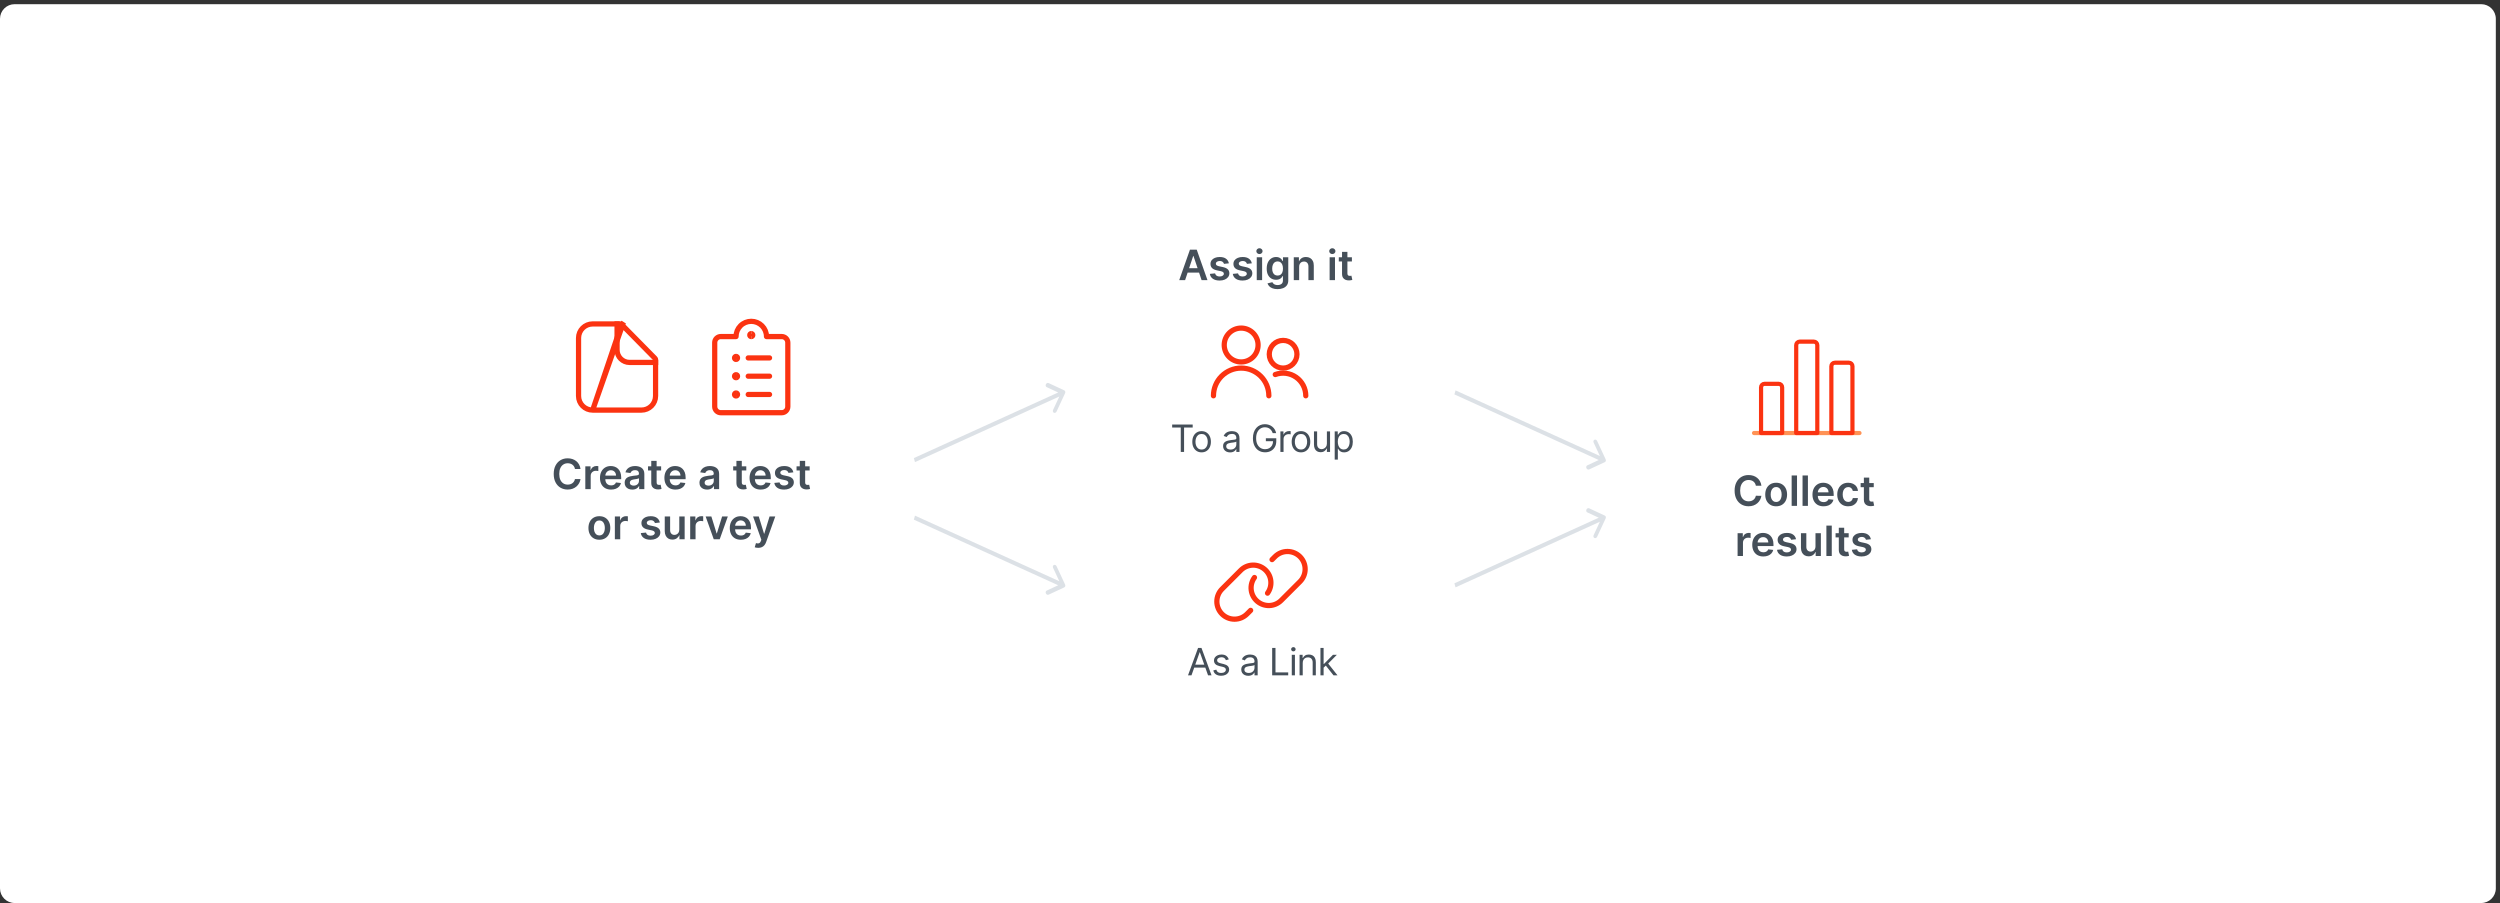 <svg width="598" height="216" viewBox="0 0 598 216" fill="none" xmlns="http://www.w3.org/2000/svg">
<rect x="0" y="0" width="598" height="216" fill="#333333" stroke="none"/>
<path d="M593.5 1H3.5C1.567 1 0 2.567 0 4.5V212.5C0 214.433 1.567 216 3.5 216H593.5C595.433 216 597 214.433 597 212.5V4.5C597 2.567 595.433 1 593.5 1Z" fill="white"/>
<path d="M141.764 98.095H153.438C155.302 98.095 156.813 96.584 156.813 94.72V86.014C156.813 85.915 156.774 85.821 156.705 85.751L148.679 77.597M141.764 98.095L148.679 77.597M141.764 98.095C139.9 98.095 138.389 96.584 138.389 94.72V80.86C138.389 78.996 139.9 77.485 141.764 77.485H148.412C148.512 77.485 148.609 77.525 148.679 77.597M141.764 98.095L149.124 77.159L148.679 77.597" stroke="#FB3311" stroke-width="1.25" stroke-linecap="round"/>
<path d="M147.601 76.86V83.697C147.601 85.354 148.944 86.697 150.601 86.697H157.438" stroke="#FB3311" stroke-width="1.25" stroke-linejoin="round"/>
<path d="M178.974 89.987H184.075" stroke="#FB3311" stroke-width="1.25" stroke-linecap="round" stroke-linejoin="round"/>
<path d="M178.974 94.359H184.075" stroke="#FB3311" stroke-width="1.25" stroke-linecap="round" stroke-linejoin="round"/>
<path d="M178.974 85.615H184.075" stroke="#FB3311" stroke-width="1.25" stroke-linecap="round" stroke-linejoin="round"/>
<path d="M176.06 90.353C175.963 90.353 175.871 90.314 175.802 90.246C175.734 90.177 175.695 90.085 175.695 89.988C175.695 89.891 175.734 89.798 175.802 89.73C175.871 89.662 175.963 89.623 176.06 89.623" stroke="#FB3311" stroke-width="1.25"/>
<path d="M176.06 90.353C176.156 90.353 176.249 90.314 176.318 90.246C176.386 90.177 176.424 90.085 176.424 89.988C176.424 89.891 176.386 89.798 176.318 89.73C176.249 89.662 176.156 89.623 176.06 89.623" stroke="#FB3311" stroke-width="1.25"/>
<path d="M176.06 94.725C175.963 94.725 175.871 94.686 175.802 94.618C175.734 94.549 175.695 94.457 175.695 94.36C175.695 94.263 175.734 94.17 175.802 94.102C175.871 94.034 175.963 93.995 176.06 93.995" stroke="#FB3311" stroke-width="1.25"/>
<path d="M176.06 94.725C176.156 94.725 176.249 94.686 176.318 94.618C176.386 94.549 176.424 94.457 176.424 94.36C176.424 94.263 176.386 94.17 176.318 94.102C176.249 94.034 176.156 93.995 176.06 93.995" stroke="#FB3311" stroke-width="1.25"/>
<path d="M176.06 85.981C175.963 85.981 175.871 85.942 175.802 85.874C175.734 85.805 175.695 85.713 175.695 85.616C175.695 85.519 175.734 85.426 175.802 85.358C175.871 85.289 175.963 85.251 176.06 85.251" stroke="#FB3311" stroke-width="1.25"/>
<path d="M176.06 85.981C176.156 85.981 176.249 85.942 176.318 85.874C176.386 85.805 176.424 85.713 176.424 85.616C176.424 85.519 176.386 85.426 176.318 85.358C176.249 85.289 176.156 85.251 176.06 85.251" stroke="#FB3311" stroke-width="1.25"/>
<path d="M183.347 80.504H186.99C187.376 80.504 187.747 80.657 188.02 80.93C188.294 81.204 188.447 81.574 188.447 81.961V97.263C188.447 97.65 188.294 98.02 188.02 98.293C187.747 98.567 187.376 98.72 186.99 98.72H172.416C172.03 98.72 171.659 98.567 171.386 98.293C171.113 98.02 170.959 97.65 170.959 97.263V81.961C170.959 81.574 171.113 81.204 171.386 80.93C171.659 80.657 172.03 80.504 172.416 80.504H176.06C176.06 79.537 176.444 78.611 177.127 77.927C177.81 77.244 178.737 76.86 179.703 76.86C180.669 76.86 181.596 77.244 182.279 77.927C182.963 78.611 183.347 79.537 183.347 80.504Z" stroke="#FB3311" stroke-width="1.25" stroke-linecap="round" stroke-linejoin="round"/>
<path d="M179.703 80.515C179.607 80.515 179.514 80.477 179.446 80.409C179.377 80.34 179.339 80.247 179.339 80.151C179.339 80.054 179.377 79.961 179.446 79.893C179.514 79.824 179.607 79.786 179.703 79.786" stroke="#FB3311" stroke-width="1.25"/>
<path d="M179.703 80.516C179.8 80.516 179.893 80.477 179.961 80.409C180.029 80.34 180.068 80.248 180.068 80.151C180.068 80.054 180.029 79.961 179.961 79.893C179.893 79.825 179.8 79.786 179.703 79.786" stroke="#FB3311" stroke-width="1.25"/>
<path d="M138.858 112.181H137.53C137.492 111.963 137.423 111.77 137.321 111.602C137.219 111.432 137.092 111.287 136.941 111.169C136.789 111.051 136.617 110.962 136.422 110.903C136.231 110.841 136.023 110.81 135.801 110.81C135.406 110.81 135.055 110.91 134.75 111.109C134.444 111.305 134.205 111.594 134.032 111.975C133.86 112.354 133.773 112.817 133.773 113.364C133.773 113.92 133.86 114.389 134.032 114.77C134.208 115.149 134.447 115.435 134.75 115.629C135.055 115.821 135.404 115.917 135.797 115.917C136.015 115.917 136.219 115.888 136.408 115.832C136.6 115.772 136.772 115.686 136.923 115.572C137.077 115.459 137.206 115.319 137.31 115.153C137.417 114.988 137.49 114.798 137.53 114.585L138.858 114.592C138.809 114.938 138.701 115.262 138.535 115.565C138.372 115.868 138.158 116.136 137.893 116.368C137.627 116.598 137.317 116.777 136.962 116.908C136.607 117.036 136.213 117.099 135.78 117.099C135.14 117.099 134.57 116.951 134.068 116.656C133.566 116.36 133.171 115.932 132.882 115.374C132.593 114.815 132.449 114.145 132.449 113.364C132.449 112.58 132.594 111.91 132.885 111.354C133.177 110.795 133.573 110.368 134.075 110.072C134.577 109.776 135.145 109.628 135.78 109.628C136.184 109.628 136.561 109.685 136.909 109.798C137.257 109.912 137.567 110.079 137.839 110.299C138.112 110.517 138.335 110.784 138.51 111.102C138.688 111.416 138.804 111.776 138.858 112.181ZM140.008 117V111.545H141.255V112.455H141.311C141.411 112.14 141.581 111.897 141.823 111.727C142.067 111.554 142.345 111.467 142.657 111.467C142.728 111.467 142.808 111.471 142.895 111.478C142.985 111.483 143.06 111.491 143.119 111.503V112.685C143.065 112.666 142.978 112.65 142.86 112.636C142.744 112.619 142.631 112.611 142.522 112.611C142.288 112.611 142.077 112.662 141.89 112.763C141.706 112.863 141.56 113.001 141.453 113.179C141.347 113.357 141.294 113.561 141.294 113.793V117H140.008ZM146.163 117.107C145.616 117.107 145.144 116.993 144.746 116.766C144.351 116.536 144.047 116.212 143.834 115.793C143.621 115.371 143.514 114.875 143.514 114.305C143.514 113.744 143.621 113.251 143.834 112.827C144.049 112.401 144.35 112.07 144.736 111.833C145.122 111.594 145.575 111.474 146.096 111.474C146.432 111.474 146.749 111.529 147.047 111.638C147.348 111.744 147.613 111.91 147.843 112.135C148.075 112.36 148.257 112.646 148.39 112.994C148.522 113.34 148.589 113.752 148.589 114.23V114.624H144.118V113.758H147.356C147.354 113.512 147.301 113.293 147.197 113.101C147.092 112.907 146.947 112.754 146.76 112.643C146.575 112.531 146.36 112.476 146.113 112.476C145.851 112.476 145.62 112.54 145.421 112.668C145.222 112.793 145.067 112.959 144.956 113.165C144.847 113.368 144.791 113.592 144.789 113.836V114.592C144.789 114.91 144.847 115.182 144.963 115.409C145.079 115.634 145.241 115.807 145.449 115.928C145.658 116.046 145.902 116.105 146.181 116.105C146.368 116.105 146.537 116.079 146.689 116.027C146.84 115.973 146.972 115.893 147.083 115.789C147.194 115.685 147.278 115.556 147.335 115.402L148.535 115.537C148.46 115.854 148.315 116.131 148.102 116.368C147.891 116.602 147.622 116.785 147.292 116.915C146.963 117.043 146.587 117.107 146.163 117.107ZM151.246 117.11C150.9 117.11 150.589 117.049 150.312 116.925C150.037 116.8 149.819 116.615 149.658 116.371C149.5 116.128 149.42 115.827 149.42 115.469C149.42 115.162 149.477 114.907 149.591 114.706C149.705 114.505 149.86 114.344 150.056 114.223C150.253 114.102 150.474 114.011 150.72 113.95C150.969 113.886 151.226 113.839 151.491 113.811C151.81 113.778 152.07 113.748 152.268 113.722C152.467 113.694 152.612 113.651 152.702 113.594C152.794 113.535 152.84 113.444 152.84 113.321V113.3C152.84 113.032 152.761 112.825 152.602 112.678C152.444 112.531 152.215 112.458 151.917 112.458C151.602 112.458 151.352 112.527 151.168 112.664C150.985 112.801 150.862 112.964 150.798 113.151L149.598 112.98C149.693 112.649 149.849 112.372 150.067 112.149C150.285 111.924 150.551 111.756 150.866 111.645C151.181 111.531 151.529 111.474 151.91 111.474C152.173 111.474 152.434 111.505 152.695 111.567C152.955 111.628 153.193 111.73 153.408 111.872C153.624 112.012 153.797 112.202 153.927 112.444C154.059 112.685 154.126 112.987 154.126 113.349V117H152.89V116.251H152.847C152.769 116.402 152.659 116.544 152.517 116.677C152.377 116.807 152.201 116.912 151.988 116.993C151.777 117.071 151.53 117.11 151.246 117.11ZM151.58 116.165C151.838 116.165 152.061 116.115 152.251 116.013C152.44 115.909 152.586 115.771 152.688 115.601C152.792 115.43 152.844 115.245 152.844 115.043V114.401C152.804 114.434 152.735 114.464 152.638 114.493C152.543 114.521 152.437 114.546 152.318 114.567C152.2 114.589 152.083 114.608 151.967 114.624C151.851 114.641 151.75 114.655 151.665 114.667C151.473 114.693 151.301 114.736 151.15 114.795C150.998 114.854 150.879 114.937 150.791 115.043C150.704 115.147 150.66 115.282 150.66 115.448C150.66 115.685 150.746 115.864 150.919 115.984C151.092 116.105 151.312 116.165 151.58 116.165ZM158.142 111.545V112.54H155.006V111.545H158.142ZM155.781 110.239H157.066V115.359C157.066 115.532 157.092 115.665 157.144 115.757C157.199 115.847 157.27 115.909 157.357 115.942C157.445 115.975 157.542 115.991 157.648 115.991C157.729 115.991 157.802 115.986 157.869 115.974C157.937 115.962 157.989 115.951 158.025 115.942L158.241 116.947C158.173 116.97 158.075 116.996 157.947 117.025C157.821 117.053 157.667 117.07 157.485 117.075C157.163 117.084 156.873 117.036 156.615 116.929C156.357 116.82 156.152 116.652 156.001 116.425C155.852 116.197 155.778 115.913 155.781 115.572V110.239ZM161.573 117.107C161.026 117.107 160.554 116.993 160.156 116.766C159.761 116.536 159.457 116.212 159.244 115.793C159.031 115.371 158.924 114.875 158.924 114.305C158.924 113.744 159.031 113.251 159.244 112.827C159.459 112.401 159.76 112.07 160.146 111.833C160.532 111.594 160.985 111.474 161.506 111.474C161.842 111.474 162.159 111.529 162.458 111.638C162.758 111.744 163.023 111.91 163.253 112.135C163.485 112.36 163.667 112.646 163.8 112.994C163.932 113.34 163.999 113.752 163.999 114.23V114.624H159.528V113.758H162.767C162.764 113.512 162.711 113.293 162.607 113.101C162.503 112.907 162.357 112.754 162.17 112.643C161.985 112.531 161.77 112.476 161.524 112.476C161.261 112.476 161.03 112.54 160.831 112.668C160.632 112.793 160.477 112.959 160.366 113.165C160.257 113.368 160.201 113.592 160.199 113.836V114.592C160.199 114.91 160.257 115.182 160.373 115.409C160.489 115.634 160.651 115.807 160.86 115.928C161.068 116.046 161.312 116.105 161.591 116.105C161.778 116.105 161.947 116.079 162.099 116.027C162.25 115.973 162.382 115.893 162.493 115.789C162.604 115.685 162.688 115.556 162.745 115.402L163.945 115.537C163.87 115.854 163.725 116.131 163.512 116.368C163.302 116.602 163.032 116.785 162.703 116.915C162.374 117.043 161.997 117.107 161.573 117.107ZM169.136 117.11C168.791 117.11 168.479 117.049 168.202 116.925C167.928 116.8 167.71 116.615 167.549 116.371C167.39 116.128 167.311 115.827 167.311 115.469C167.311 115.162 167.368 114.907 167.482 114.706C167.595 114.505 167.75 114.344 167.947 114.223C168.143 114.102 168.365 114.011 168.611 113.95C168.859 113.886 169.116 113.839 169.381 113.811C169.701 113.778 169.96 113.748 170.159 113.722C170.358 113.694 170.502 113.651 170.592 113.594C170.685 113.535 170.731 113.444 170.731 113.321V113.3C170.731 113.032 170.652 112.825 170.493 112.678C170.334 112.531 170.106 112.458 169.808 112.458C169.493 112.458 169.243 112.527 169.058 112.664C168.876 112.801 168.753 112.964 168.689 113.151L167.489 112.98C167.583 112.649 167.74 112.372 167.957 112.149C168.175 111.924 168.442 111.756 168.756 111.645C169.071 111.531 169.419 111.474 169.8 111.474C170.063 111.474 170.325 111.505 170.585 111.567C170.846 111.628 171.084 111.73 171.299 111.872C171.514 112.012 171.687 112.202 171.817 112.444C171.95 112.685 172.016 112.987 172.016 113.349V117H170.781V116.251H170.738C170.66 116.402 170.55 116.544 170.408 116.677C170.268 116.807 170.092 116.912 169.879 116.993C169.668 117.071 169.42 117.11 169.136 117.11ZM169.47 116.165C169.728 116.165 169.952 116.115 170.141 116.013C170.331 115.909 170.476 115.771 170.578 115.601C170.682 115.43 170.734 115.245 170.734 115.043V114.401C170.694 114.434 170.625 114.464 170.528 114.493C170.434 114.521 170.327 114.546 170.209 114.567C170.09 114.589 169.973 114.608 169.857 114.624C169.741 114.641 169.641 114.655 169.555 114.667C169.364 114.693 169.192 114.736 169.04 114.795C168.889 114.854 168.769 114.937 168.682 115.043C168.594 115.147 168.55 115.282 168.55 115.448C168.55 115.685 168.637 115.864 168.81 115.984C168.982 116.105 169.203 116.165 169.47 116.165ZM178.513 111.545V112.54H175.377V111.545H178.513ZM176.152 110.239H177.437V115.359C177.437 115.532 177.463 115.665 177.515 115.757C177.57 115.847 177.641 115.909 177.728 115.942C177.816 115.975 177.913 115.991 178.02 115.991C178.1 115.991 178.173 115.986 178.24 115.974C178.308 115.962 178.36 115.951 178.396 115.942L178.613 116.947C178.544 116.97 178.446 116.996 178.318 117.025C178.192 117.053 178.038 117.07 177.856 117.075C177.534 117.084 177.244 117.036 176.986 116.929C176.728 116.82 176.523 116.652 176.372 116.425C176.223 116.197 176.149 115.913 176.152 115.572V110.239ZM181.944 117.107C181.398 117.107 180.925 116.993 180.528 116.766C180.132 116.536 179.828 116.212 179.615 115.793C179.402 115.371 179.295 114.875 179.295 114.305C179.295 113.744 179.402 113.251 179.615 112.827C179.83 112.401 180.131 112.07 180.517 111.833C180.903 111.594 181.356 111.474 181.877 111.474C182.213 111.474 182.53 111.529 182.829 111.638C183.129 111.744 183.394 111.91 183.624 112.135C183.856 112.36 184.038 112.646 184.171 112.994C184.304 113.34 184.37 113.752 184.37 114.23V114.624H179.899V113.758H183.138C183.135 113.512 183.082 113.293 182.978 113.101C182.874 112.907 182.728 112.754 182.541 112.643C182.356 112.531 182.141 112.476 181.895 112.476C181.632 112.476 181.401 112.54 181.202 112.668C181.003 112.793 180.848 112.959 180.737 113.165C180.628 113.368 180.573 113.592 180.57 113.836V114.592C180.57 114.91 180.628 115.182 180.744 115.409C180.86 115.634 181.022 115.807 181.231 115.928C181.439 116.046 181.683 116.105 181.962 116.105C182.149 116.105 182.318 116.079 182.47 116.027C182.622 115.973 182.753 115.893 182.864 115.789C182.975 115.685 183.059 115.556 183.116 115.402L184.317 115.537C184.241 115.854 184.096 116.131 183.883 116.368C183.673 116.602 183.403 116.785 183.074 116.915C182.745 117.043 182.368 117.107 181.944 117.107ZM189.768 112.987L188.597 113.115C188.563 112.997 188.505 112.885 188.423 112.781C188.342 112.677 188.233 112.593 188.096 112.529C187.959 112.465 187.79 112.433 187.592 112.433C187.324 112.433 187.099 112.491 186.917 112.607C186.737 112.723 186.648 112.874 186.651 113.058C186.648 113.217 186.706 113.346 186.825 113.445C186.945 113.545 187.144 113.626 187.421 113.69L188.352 113.889C188.868 114 189.251 114.177 189.502 114.418C189.755 114.66 189.883 114.976 189.886 115.366C189.883 115.71 189.783 116.013 189.584 116.276C189.387 116.536 189.114 116.74 188.763 116.886C188.413 117.033 188.011 117.107 187.556 117.107C186.888 117.107 186.351 116.967 185.944 116.688C185.537 116.406 185.294 116.014 185.216 115.512L186.469 115.391C186.526 115.638 186.647 115.823 186.832 115.949C187.016 116.074 187.257 116.137 187.553 116.137C187.858 116.137 188.103 116.074 188.288 115.949C188.475 115.823 188.568 115.668 188.568 115.484C188.568 115.327 188.508 115.198 188.387 115.097C188.269 114.995 188.084 114.917 187.833 114.862L186.903 114.667C186.379 114.558 185.992 114.375 185.741 114.116C185.491 113.856 185.366 113.527 185.369 113.129C185.366 112.793 185.457 112.502 185.642 112.256C185.829 112.007 186.088 111.815 186.42 111.68C186.754 111.543 187.138 111.474 187.574 111.474C188.213 111.474 188.716 111.611 189.083 111.883C189.452 112.155 189.681 112.523 189.768 112.987ZM193.669 111.545V112.54H190.534V111.545H193.669ZM191.308 110.239H192.593V115.359C192.593 115.532 192.619 115.665 192.672 115.757C192.726 115.847 192.797 115.909 192.885 115.942C192.972 115.975 193.069 115.991 193.176 115.991C193.256 115.991 193.33 115.986 193.396 115.974C193.465 115.962 193.517 115.951 193.552 115.942L193.769 116.947C193.7 116.97 193.602 116.996 193.474 117.025C193.349 117.053 193.195 117.07 193.012 117.075C192.69 117.084 192.4 117.036 192.142 116.929C191.884 116.82 191.68 116.652 191.528 116.425C191.379 116.197 191.306 115.913 191.308 115.572V110.239ZM143.369 129.107C142.836 129.107 142.375 128.989 141.984 128.755C141.593 128.521 141.29 128.193 141.075 127.771C140.862 127.35 140.755 126.857 140.755 126.294C140.755 125.731 140.862 125.237 141.075 124.813C141.29 124.389 141.593 124.06 141.984 123.826C142.375 123.592 142.836 123.474 143.369 123.474C143.902 123.474 144.363 123.592 144.754 123.826C145.144 124.06 145.446 124.389 145.659 124.813C145.875 125.237 145.983 125.731 145.983 126.294C145.983 126.857 145.875 127.35 145.659 127.771C145.446 128.193 145.144 128.521 144.754 128.755C144.363 128.989 143.902 129.107 143.369 129.107ZM143.376 128.077C143.665 128.077 143.906 127.997 144.1 127.839C144.295 127.678 144.439 127.462 144.534 127.192C144.631 126.923 144.679 126.622 144.679 126.29C144.679 125.957 144.631 125.655 144.534 125.385C144.439 125.113 144.295 124.896 144.1 124.735C143.906 124.574 143.665 124.494 143.376 124.494C143.08 124.494 142.834 124.574 142.637 124.735C142.443 124.896 142.298 125.113 142.201 125.385C142.106 125.655 142.059 125.957 142.059 126.29C142.059 126.622 142.106 126.923 142.201 127.192C142.298 127.462 142.443 127.678 142.637 127.839C142.834 127.997 143.08 128.077 143.376 128.077ZM147.074 129V123.545H148.32V124.455H148.377C148.476 124.14 148.647 123.897 148.888 123.727C149.132 123.554 149.41 123.467 149.723 123.467C149.794 123.467 149.873 123.471 149.961 123.478C150.051 123.483 150.125 123.491 150.184 123.503V124.685C150.13 124.666 150.044 124.65 149.925 124.636C149.809 124.619 149.697 124.611 149.588 124.611C149.353 124.611 149.143 124.662 148.956 124.763C148.771 124.863 148.625 125.001 148.519 125.179C148.412 125.357 148.359 125.561 148.359 125.793V129H147.074ZM157.83 124.987L156.658 125.115C156.625 124.997 156.567 124.885 156.484 124.781C156.404 124.677 156.295 124.593 156.157 124.529C156.02 124.465 155.852 124.433 155.653 124.433C155.386 124.433 155.161 124.491 154.978 124.607C154.799 124.723 154.71 124.874 154.712 125.058C154.71 125.217 154.768 125.346 154.886 125.445C155.007 125.545 155.206 125.626 155.483 125.69L156.413 125.889C156.929 126 157.313 126.177 157.564 126.418C157.817 126.66 157.945 126.976 157.947 127.366C157.945 127.71 157.844 128.013 157.645 128.276C157.449 128.536 157.175 128.74 156.825 128.886C156.475 129.033 156.072 129.107 155.618 129.107C154.95 129.107 154.413 128.967 154.005 128.688C153.598 128.406 153.356 128.014 153.277 127.512L154.531 127.391C154.588 127.638 154.709 127.823 154.893 127.949C155.078 128.074 155.318 128.137 155.614 128.137C155.919 128.137 156.165 128.074 156.349 127.949C156.536 127.823 156.63 127.668 156.63 127.484C156.63 127.327 156.569 127.198 156.449 127.097C156.33 126.995 156.146 126.917 155.895 126.862L154.964 126.667C154.441 126.558 154.054 126.375 153.803 126.116C153.552 125.856 153.428 125.527 153.43 125.129C153.428 124.793 153.519 124.502 153.704 124.256C153.891 124.007 154.15 123.815 154.481 123.68C154.815 123.543 155.2 123.474 155.635 123.474C156.275 123.474 156.778 123.611 157.145 123.883C157.514 124.155 157.742 124.523 157.83 124.987ZM162.484 126.706V123.545H163.769V129H162.523V128.031H162.466C162.343 128.336 162.14 128.586 161.859 128.78C161.579 128.974 161.235 129.071 160.825 129.071C160.468 129.071 160.152 128.992 159.877 128.833C159.605 128.672 159.392 128.439 159.238 128.134C159.084 127.826 159.007 127.454 159.007 127.018V123.545H160.293V126.82C160.293 127.165 160.387 127.44 160.577 127.643C160.766 127.847 161.015 127.949 161.323 127.949C161.512 127.949 161.695 127.903 161.873 127.81C162.051 127.718 162.196 127.581 162.31 127.398C162.426 127.214 162.484 126.983 162.484 126.706ZM165.091 129V123.545H166.338V124.455H166.394C166.494 124.14 166.664 123.897 166.906 123.727C167.15 123.554 167.428 123.467 167.74 123.467C167.811 123.467 167.891 123.471 167.978 123.478C168.068 123.483 168.143 123.491 168.202 123.503V124.685C168.148 124.666 168.061 124.65 167.943 124.636C167.827 124.619 167.714 124.611 167.605 124.611C167.371 124.611 167.16 124.662 166.973 124.763C166.789 124.863 166.643 125.001 166.536 125.179C166.43 125.357 166.377 125.561 166.377 125.793V129H165.091ZM174.094 123.545L172.152 129H170.731L168.789 123.545H170.16L171.413 127.597H171.47L172.727 123.545H174.094ZM177.213 129.107C176.666 129.107 176.194 128.993 175.796 128.766C175.401 128.536 175.097 128.212 174.883 127.793C174.67 127.371 174.564 126.875 174.564 126.305C174.564 125.744 174.67 125.251 174.883 124.827C175.099 124.401 175.4 124.07 175.785 123.833C176.171 123.594 176.625 123.474 177.146 123.474C177.482 123.474 177.799 123.529 178.097 123.638C178.398 123.744 178.663 123.91 178.893 124.135C179.125 124.36 179.307 124.646 179.44 124.994C179.572 125.34 179.638 125.752 179.638 126.23V126.624H175.168V125.758H178.406C178.404 125.512 178.351 125.293 178.246 125.101C178.142 124.907 177.997 124.754 177.81 124.643C177.625 124.531 177.409 124.476 177.163 124.476C176.9 124.476 176.67 124.54 176.471 124.668C176.272 124.793 176.117 124.959 176.006 125.165C175.897 125.368 175.841 125.592 175.839 125.836V126.592C175.839 126.91 175.897 127.182 176.013 127.409C176.129 127.634 176.291 127.807 176.499 127.928C176.708 128.046 176.951 128.105 177.231 128.105C177.418 128.105 177.587 128.079 177.739 128.027C177.89 127.973 178.021 127.893 178.133 127.789C178.244 127.685 178.328 127.556 178.385 127.402L179.585 127.537C179.509 127.854 179.365 128.131 179.152 128.368C178.941 128.602 178.671 128.785 178.342 128.915C178.013 129.043 177.637 129.107 177.213 129.107ZM181.369 131.045C181.194 131.045 181.031 131.031 180.882 131.003C180.735 130.977 180.618 130.946 180.531 130.911L180.829 129.909C181.016 129.964 181.183 129.99 181.33 129.987C181.476 129.985 181.605 129.939 181.717 129.849C181.83 129.761 181.926 129.614 182.004 129.408L182.114 129.114L180.136 123.545H181.5L182.757 127.665H182.814L184.075 123.545H185.442L183.258 129.661C183.156 129.949 183.021 130.197 182.853 130.403C182.685 130.611 182.479 130.77 182.235 130.879C181.994 130.99 181.705 131.045 181.369 131.045Z" fill="#454F59"/>
<path d="M419.564 103.578H444.787" stroke="url(#paint0_linear_464_3766)" stroke-linecap="round" stroke-linejoin="round"/>
<path d="M425.449 91.808H422.086C421.863 91.808 421.649 91.896 421.491 92.054C421.334 92.212 421.245 92.425 421.245 92.648V103.579H426.29V92.648C426.29 92.425 426.201 92.212 426.044 92.054C425.886 91.896 425.672 91.808 425.449 91.808Z" stroke="#FB3311" stroke-linecap="round" stroke-linejoin="round"/>
<path d="M433.857 81.718H430.494C430.271 81.718 430.057 81.807 429.899 81.964C429.742 82.122 429.653 82.336 429.653 82.559V103.578H434.698V82.559C434.698 82.336 434.609 82.122 434.452 81.964C434.294 81.807 434.08 81.718 433.857 81.718Z" stroke="#FB3311" stroke-linecap="round" stroke-linejoin="round"/>
<path d="M442.265 86.763H438.902C438.679 86.763 438.465 86.851 438.307 87.009C438.15 87.167 438.061 87.38 438.061 87.603V103.578H443.106V87.603C443.106 87.38 443.017 87.167 442.86 87.009C442.702 86.851 442.488 86.763 442.265 86.763Z" stroke="#FB3311" stroke-linecap="round" stroke-linejoin="round"/>
<path d="M421.328 116.181H420C419.962 115.963 419.892 115.77 419.791 115.602C419.689 115.432 419.562 115.287 419.411 115.169C419.259 115.051 419.086 114.962 418.892 114.903C418.7 114.841 418.493 114.81 418.271 114.81C417.875 114.81 417.525 114.91 417.22 115.109C416.914 115.305 416.675 115.594 416.502 115.975C416.329 116.354 416.243 116.817 416.243 117.364C416.243 117.92 416.329 118.389 416.502 118.77C416.677 119.149 416.917 119.435 417.22 119.629C417.525 119.821 417.874 119.917 418.267 119.917C418.485 119.917 418.689 119.888 418.878 119.832C419.07 119.772 419.241 119.686 419.393 119.572C419.547 119.459 419.676 119.319 419.78 119.153C419.886 118.988 419.96 118.798 420 118.585L421.328 118.592C421.278 118.938 421.171 119.262 421.005 119.565C420.842 119.868 420.627 120.136 420.362 120.368C420.097 120.598 419.787 120.777 419.432 120.908C419.077 121.036 418.683 121.099 418.249 121.099C417.61 121.099 417.04 120.951 416.538 120.656C416.036 120.36 415.64 119.932 415.352 119.374C415.063 118.815 414.918 118.145 414.918 117.364C414.918 116.58 415.064 115.91 415.355 115.354C415.646 114.795 416.043 114.368 416.545 114.072C417.047 113.776 417.615 113.628 418.249 113.628C418.654 113.628 419.031 113.685 419.379 113.798C419.727 113.912 420.037 114.079 420.309 114.299C420.581 114.517 420.805 114.784 420.98 115.102C421.158 115.416 421.274 115.776 421.328 116.181ZM424.857 121.107C424.324 121.107 423.863 120.989 423.472 120.755C423.082 120.521 422.779 120.193 422.563 119.771C422.35 119.35 422.244 118.857 422.244 118.294C422.244 117.731 422.35 117.237 422.563 116.813C422.779 116.389 423.082 116.06 423.472 115.826C423.863 115.592 424.324 115.474 424.857 115.474C425.39 115.474 425.851 115.592 426.242 115.826C426.633 116.06 426.935 116.389 427.148 116.813C427.363 117.237 427.471 117.731 427.471 118.294C427.471 118.857 427.363 119.35 427.148 119.771C426.935 120.193 426.633 120.521 426.242 120.755C425.851 120.989 425.39 121.107 424.857 121.107ZM424.864 120.077C425.153 120.077 425.395 119.997 425.589 119.839C425.783 119.678 425.927 119.462 426.022 119.192C426.119 118.923 426.168 118.622 426.168 118.29C426.168 117.957 426.119 117.655 426.022 117.385C425.927 117.113 425.783 116.896 425.589 116.735C425.395 116.574 425.153 116.494 424.864 116.494C424.568 116.494 424.322 116.574 424.126 116.735C423.931 116.896 423.786 117.113 423.689 117.385C423.594 117.655 423.547 117.957 423.547 118.29C423.547 118.622 423.594 118.923 423.689 119.192C423.786 119.462 423.931 119.678 424.126 119.839C424.322 119.997 424.568 120.077 424.864 120.077ZM429.847 113.727V121H428.562V113.727H429.847ZM432.455 113.727V121H431.169V113.727H432.455ZM436.191 121.107C435.645 121.107 435.172 120.993 434.775 120.766C434.379 120.536 434.075 120.212 433.862 119.793C433.649 119.371 433.542 118.875 433.542 118.305C433.542 117.744 433.649 117.251 433.862 116.827C434.077 116.401 434.378 116.07 434.764 115.833C435.15 115.594 435.603 115.474 436.124 115.474C436.46 115.474 436.777 115.529 437.076 115.638C437.376 115.744 437.642 115.91 437.871 116.135C438.103 116.36 438.285 116.646 438.418 116.994C438.551 117.34 438.617 117.752 438.617 118.23V118.624H434.146V117.758H437.385C437.382 117.512 437.329 117.293 437.225 117.101C437.121 116.907 436.975 116.754 436.788 116.643C436.603 116.531 436.388 116.476 436.142 116.476C435.879 116.476 435.648 116.54 435.449 116.668C435.25 116.793 435.095 116.959 434.984 117.165C434.875 117.368 434.82 117.592 434.817 117.836V118.592C434.817 118.91 434.875 119.182 434.991 119.409C435.107 119.634 435.269 119.807 435.478 119.928C435.686 120.046 435.93 120.105 436.209 120.105C436.396 120.105 436.566 120.079 436.717 120.027C436.869 119.973 437 119.893 437.111 119.789C437.223 119.685 437.307 119.556 437.363 119.402L438.564 119.537C438.488 119.854 438.343 120.131 438.13 120.368C437.92 120.602 437.65 120.785 437.321 120.915C436.992 121.043 436.615 121.107 436.191 121.107ZM442.084 121.107C441.539 121.107 441.072 120.987 440.681 120.748C440.293 120.509 439.993 120.179 439.783 119.757C439.574 119.333 439.47 118.846 439.47 118.294C439.47 117.74 439.577 117.251 439.79 116.827C440.003 116.401 440.303 116.07 440.692 115.833C441.082 115.594 441.544 115.474 442.077 115.474C442.519 115.474 442.911 115.556 443.252 115.719C443.595 115.88 443.869 116.109 444.072 116.405C444.276 116.698 444.392 117.042 444.42 117.435H443.192C443.142 117.172 443.024 116.953 442.837 116.778C442.652 116.6 442.405 116.511 442.094 116.511C441.832 116.511 441.601 116.582 441.402 116.724C441.203 116.864 441.048 117.065 440.937 117.328C440.828 117.591 440.773 117.906 440.773 118.273C440.773 118.644 440.828 118.964 440.937 119.232C441.046 119.497 441.198 119.701 441.395 119.846C441.594 119.988 441.827 120.059 442.094 120.059C442.284 120.059 442.453 120.023 442.602 119.952C442.754 119.879 442.88 119.774 442.982 119.636C443.084 119.499 443.154 119.332 443.192 119.136H444.42C444.39 119.522 444.276 119.864 444.079 120.162C443.883 120.458 443.615 120.69 443.277 120.858C442.938 121.024 442.541 121.107 442.084 121.107ZM448.2 115.545V116.54H445.064V115.545H448.2ZM445.838 114.239H447.124V119.359C447.124 119.532 447.15 119.665 447.202 119.757C447.256 119.847 447.327 119.909 447.415 119.942C447.502 119.975 447.6 119.991 447.706 119.991C447.787 119.991 447.86 119.986 447.926 119.974C447.995 119.962 448.047 119.951 448.082 119.942L448.299 120.947C448.23 120.97 448.132 120.996 448.004 121.025C447.879 121.053 447.725 121.07 447.543 121.075C447.221 121.084 446.931 121.036 446.673 120.929C446.415 120.82 446.21 120.652 446.058 120.425C445.909 120.197 445.836 119.913 445.838 119.572V114.239ZM415.632 133V127.545H416.879V128.455H416.935C417.035 128.14 417.205 127.897 417.447 127.727C417.691 127.554 417.969 127.467 418.281 127.467C418.352 127.467 418.432 127.471 418.519 127.478C418.609 127.483 418.684 127.491 418.743 127.503V128.685C418.689 128.666 418.602 128.65 418.484 128.636C418.368 128.619 418.255 128.611 418.146 128.611C417.912 128.611 417.701 128.662 417.514 128.763C417.33 128.863 417.184 129.001 417.078 129.179C416.971 129.357 416.918 129.561 416.918 129.793V133H415.632ZM421.787 133.107C421.24 133.107 420.768 132.993 420.37 132.766C419.975 132.536 419.671 132.212 419.458 131.793C419.245 131.371 419.138 130.875 419.138 130.305C419.138 129.744 419.245 129.251 419.458 128.827C419.673 128.401 419.974 128.07 420.36 127.833C420.746 127.594 421.199 127.474 421.72 127.474C422.056 127.474 422.373 127.529 422.671 127.638C422.972 127.744 423.237 127.91 423.467 128.135C423.699 128.36 423.881 128.646 424.014 128.994C424.146 129.34 424.213 129.752 424.213 130.23V130.624H419.742V129.758H422.98C422.978 129.512 422.925 129.293 422.821 129.101C422.716 128.907 422.571 128.754 422.384 128.643C422.199 128.531 421.984 128.476 421.737 128.476C421.475 128.476 421.244 128.54 421.045 128.668C420.846 128.793 420.691 128.959 420.58 129.165C420.471 129.368 420.415 129.592 420.413 129.836V130.592C420.413 130.91 420.471 131.182 420.587 131.409C420.703 131.634 420.865 131.807 421.073 131.928C421.282 132.046 421.526 132.105 421.805 132.105C421.992 132.105 422.161 132.079 422.313 132.027C422.464 131.973 422.596 131.893 422.707 131.789C422.818 131.685 422.902 131.556 422.959 131.402L424.159 131.537C424.084 131.854 423.939 132.131 423.726 132.368C423.515 132.602 423.246 132.785 422.916 132.915C422.587 133.043 422.211 133.107 421.787 133.107ZM429.611 128.987L428.439 129.115C428.406 128.997 428.348 128.885 428.265 128.781C428.185 128.677 428.076 128.593 427.939 128.529C427.801 128.465 427.633 128.433 427.434 128.433C427.167 128.433 426.942 128.491 426.76 128.607C426.58 128.723 426.491 128.874 426.493 129.058C426.491 129.217 426.549 129.346 426.667 129.445C426.788 129.545 426.987 129.626 427.264 129.69L428.194 129.889C428.71 130 429.094 130.177 429.345 130.418C429.598 130.66 429.726 130.976 429.728 131.366C429.726 131.71 429.625 132.013 429.427 132.276C429.23 132.536 428.957 132.74 428.606 132.886C428.256 133.033 427.853 133.107 427.399 133.107C426.731 133.107 426.194 132.967 425.787 132.688C425.379 132.406 425.137 132.014 425.059 131.512L426.312 131.391C426.369 131.638 426.49 131.823 426.674 131.949C426.859 132.074 427.099 132.137 427.395 132.137C427.701 132.137 427.946 132.074 428.13 131.949C428.317 131.823 428.411 131.668 428.411 131.484C428.411 131.327 428.351 131.198 428.23 131.097C428.111 130.995 427.927 130.917 427.676 130.862L426.745 130.667C426.222 130.558 425.835 130.375 425.584 130.116C425.333 129.856 425.209 129.527 425.211 129.129C425.209 128.793 425.3 128.502 425.485 128.256C425.672 128.007 425.931 127.815 426.263 127.68C426.596 127.543 426.981 127.474 427.417 127.474C428.056 127.474 428.559 127.611 428.926 127.883C429.295 128.155 429.524 128.523 429.611 128.987ZM434.265 130.706V127.545H435.551V133H434.304V132.031H434.247C434.124 132.336 433.922 132.586 433.64 132.78C433.361 132.974 433.016 133.071 432.607 133.071C432.249 133.071 431.933 132.992 431.658 132.833C431.386 132.672 431.173 132.439 431.019 132.134C430.865 131.826 430.788 131.454 430.788 131.018V127.545H432.074V130.82C432.074 131.165 432.169 131.44 432.358 131.643C432.547 131.847 432.796 131.949 433.104 131.949C433.293 131.949 433.477 131.903 433.654 131.81C433.832 131.718 433.977 131.581 434.091 131.398C434.207 131.214 434.265 130.983 434.265 130.706ZM438.158 125.727V133H436.872V125.727H438.158ZM442.204 127.545V128.54H439.068V127.545H442.204ZM439.842 126.239H441.128V131.359C441.128 131.532 441.154 131.665 441.206 131.757C441.26 131.847 441.331 131.909 441.419 131.942C441.506 131.975 441.603 131.991 441.71 131.991C441.79 131.991 441.864 131.986 441.93 131.974C441.999 131.962 442.051 131.951 442.086 131.942L442.303 132.947C442.234 132.97 442.136 132.996 442.008 133.025C441.883 133.053 441.729 133.07 441.547 133.075C441.225 133.084 440.935 133.036 440.677 132.929C440.419 132.82 440.214 132.652 440.062 132.425C439.913 132.197 439.84 131.913 439.842 131.572V126.239ZM447.512 128.987L446.34 129.115C446.307 128.997 446.249 128.885 446.166 128.781C446.085 128.677 445.976 128.593 445.839 128.529C445.702 128.465 445.534 128.433 445.335 128.433C445.067 128.433 444.842 128.491 444.66 128.607C444.48 128.723 444.391 128.874 444.394 129.058C444.391 129.217 444.449 129.346 444.568 129.445C444.688 129.545 444.887 129.626 445.164 129.69L446.095 129.889C446.611 130 446.994 130.177 447.245 130.418C447.499 130.66 447.626 130.976 447.629 131.366C447.626 131.71 447.526 132.013 447.327 132.276C447.13 132.536 446.857 132.74 446.507 132.886C446.156 133.033 445.754 133.107 445.299 133.107C444.632 133.107 444.094 132.967 443.687 132.688C443.28 132.406 443.037 132.014 442.959 131.512L444.213 131.391C444.269 131.638 444.39 131.823 444.575 131.949C444.759 132.074 445 132.137 445.296 132.137C445.601 132.137 445.846 132.074 446.031 131.949C446.218 131.823 446.311 131.668 446.311 131.484C446.311 131.327 446.251 131.198 446.13 131.097C446.012 130.995 445.827 130.917 445.576 130.862L444.646 130.667C444.123 130.558 443.736 130.375 443.485 130.116C443.234 129.856 443.109 129.527 443.112 129.129C443.109 128.793 443.201 128.502 443.385 128.256C443.572 128.007 443.831 127.815 444.163 127.68C444.497 127.543 444.881 127.474 445.317 127.474C445.956 127.474 446.459 127.611 446.826 127.883C447.196 128.155 447.424 128.523 447.512 128.987Z" fill="#454F59"/>
<path d="M283.479 67H282.073L284.634 59.727H286.26L288.824 67H287.418L285.475 61.219H285.418L283.479 67ZM283.526 64.148H287.361V65.207H283.526V64.148ZM293.948 62.987L292.776 63.115C292.743 62.997 292.685 62.885 292.602 62.781C292.522 62.677 292.413 62.593 292.276 62.529C292.138 62.465 291.97 62.433 291.771 62.433C291.504 62.433 291.279 62.491 291.097 62.607C290.917 62.723 290.828 62.874 290.83 63.058C290.828 63.217 290.886 63.346 291.004 63.445C291.125 63.545 291.324 63.626 291.601 63.69L292.531 63.889C293.047 64.001 293.431 64.177 293.682 64.418C293.935 64.66 294.063 64.976 294.065 65.367C294.063 65.71 293.962 66.013 293.764 66.276C293.567 66.536 293.294 66.74 292.943 66.886C292.593 67.033 292.19 67.106 291.736 67.106C291.068 67.106 290.531 66.967 290.124 66.688C289.716 66.406 289.474 66.014 289.396 65.512L290.649 65.391C290.706 65.638 290.827 65.823 291.011 65.949C291.196 66.074 291.436 66.137 291.732 66.137C292.038 66.137 292.283 66.074 292.467 65.949C292.654 65.823 292.748 65.668 292.748 65.484C292.748 65.327 292.688 65.198 292.567 65.097C292.448 64.995 292.264 64.917 292.013 64.862L291.082 64.667C290.559 64.558 290.172 64.374 289.921 64.117C289.67 63.856 289.546 63.527 289.548 63.129C289.546 62.793 289.637 62.502 289.822 62.256C290.009 62.007 290.268 61.815 290.599 61.68C290.933 61.543 291.318 61.474 291.754 61.474C292.393 61.474 292.896 61.611 293.263 61.883C293.632 62.155 293.861 62.523 293.948 62.987ZM299.436 62.987L298.265 63.115C298.231 62.997 298.173 62.885 298.091 62.781C298.01 62.677 297.901 62.593 297.764 62.529C297.627 62.465 297.458 62.433 297.26 62.433C296.992 62.433 296.767 62.491 296.585 62.607C296.405 62.723 296.316 62.874 296.319 63.058C296.316 63.217 296.374 63.346 296.493 63.445C296.613 63.545 296.812 63.626 297.089 63.69L298.02 63.889C298.536 64.001 298.919 64.177 299.17 64.418C299.423 64.66 299.551 64.976 299.554 65.367C299.551 65.71 299.451 66.013 299.252 66.276C299.055 66.536 298.782 66.74 298.431 66.886C298.081 67.033 297.679 67.106 297.224 67.106C296.556 67.106 296.019 66.967 295.612 66.688C295.205 66.406 294.962 66.014 294.884 65.512L296.137 65.391C296.194 65.638 296.315 65.823 296.5 65.949C296.684 66.074 296.925 66.137 297.221 66.137C297.526 66.137 297.771 66.074 297.956 65.949C298.143 65.823 298.236 65.668 298.236 65.484C298.236 65.327 298.176 65.198 298.055 65.097C297.937 64.995 297.752 64.917 297.501 64.862L296.571 64.667C296.047 64.558 295.66 64.374 295.409 64.117C295.159 63.856 295.034 63.527 295.037 63.129C295.034 62.793 295.125 62.502 295.31 62.256C295.497 62.007 295.756 61.815 296.088 61.68C296.422 61.543 296.806 61.474 297.242 61.474C297.881 61.474 298.384 61.611 298.751 61.883C299.12 62.155 299.349 62.523 299.436 62.987ZM300.614 67V61.545H301.899V67H300.614ZM301.26 60.771C301.056 60.771 300.881 60.704 300.734 60.569C300.588 60.432 300.514 60.267 300.514 60.075C300.514 59.881 300.588 59.717 300.734 59.582C300.881 59.444 301.056 59.376 301.26 59.376C301.466 59.376 301.641 59.444 301.786 59.582C301.932 59.717 302.006 59.881 302.006 60.075C302.006 60.267 301.932 60.432 301.786 60.569C301.641 60.704 301.466 60.771 301.26 60.771ZM305.593 69.159C305.132 69.159 304.735 69.096 304.404 68.971C304.072 68.848 303.806 68.682 303.605 68.474C303.403 68.265 303.264 68.035 303.186 67.781L304.343 67.501C304.395 67.607 304.471 67.713 304.571 67.817C304.67 67.923 304.804 68.011 304.972 68.079C305.142 68.151 305.357 68.186 305.615 68.186C305.979 68.186 306.281 68.097 306.52 67.92C306.759 67.745 306.879 67.456 306.879 67.053V66.02H306.815C306.749 66.153 306.651 66.289 306.524 66.428C306.398 66.568 306.231 66.685 306.023 66.78C305.817 66.874 305.558 66.922 305.245 66.922C304.826 66.922 304.446 66.824 304.105 66.627C303.767 66.428 303.497 66.132 303.296 65.739C303.097 65.344 302.997 64.849 302.997 64.255C302.997 63.656 303.097 63.151 303.296 62.739C303.497 62.324 303.768 62.011 304.109 61.798C304.45 61.582 304.83 61.474 305.249 61.474C305.568 61.474 305.831 61.529 306.037 61.638C306.245 61.744 306.411 61.873 306.534 62.025C306.657 62.174 306.751 62.315 306.815 62.447H306.886V61.545H308.154V67.089C308.154 67.555 308.042 67.941 307.82 68.246C307.597 68.552 307.293 68.78 306.907 68.932C306.521 69.083 306.083 69.159 305.593 69.159ZM305.604 65.913C305.876 65.913 306.108 65.847 306.3 65.715C306.492 65.582 306.637 65.391 306.737 65.143C306.836 64.894 306.886 64.596 306.886 64.248C306.886 63.905 306.836 63.604 306.737 63.346C306.64 63.088 306.495 62.888 306.303 62.746C306.114 62.601 305.881 62.529 305.604 62.529C305.317 62.529 305.078 62.604 304.887 62.753C304.695 62.902 304.55 63.107 304.453 63.367C304.356 63.625 304.308 63.919 304.308 64.248C304.308 64.582 304.356 64.874 304.453 65.125C304.553 65.374 304.698 65.568 304.89 65.707C305.084 65.845 305.322 65.913 305.604 65.913ZM310.757 63.804V67H309.471V61.545H310.7V62.472H310.764C310.889 62.167 311.089 61.924 311.364 61.744C311.641 61.564 311.983 61.474 312.39 61.474C312.767 61.474 313.094 61.555 313.374 61.716C313.656 61.877 313.873 62.11 314.027 62.416C314.183 62.721 314.26 63.091 314.258 63.527V67H312.973V63.726C312.973 63.361 312.878 63.076 312.688 62.87C312.501 62.664 312.242 62.561 311.911 62.561C311.686 62.561 311.486 62.611 311.311 62.71C311.138 62.807 311.002 62.948 310.902 63.133C310.805 63.318 310.757 63.541 310.757 63.804ZM318.045 67V61.545H319.331V67H318.045ZM318.692 60.771C318.488 60.771 318.313 60.704 318.166 60.569C318.019 60.432 317.946 60.267 317.946 60.075C317.946 59.881 318.019 59.717 318.166 59.582C318.313 59.444 318.488 59.376 318.692 59.376C318.898 59.376 319.073 59.444 319.217 59.582C319.364 59.717 319.437 59.881 319.437 60.075C319.437 60.267 319.364 60.432 319.217 60.569C319.073 60.704 318.898 60.771 318.692 60.771ZM323.376 61.545V62.54H320.241V61.545H323.376ZM321.015 60.239H322.3V65.359C322.3 65.532 322.326 65.665 322.379 65.757C322.433 65.847 322.504 65.909 322.592 65.942C322.679 65.975 322.776 65.992 322.883 65.992C322.963 65.992 323.037 65.986 323.103 65.974C323.172 65.962 323.224 65.951 323.259 65.942L323.476 66.947C323.407 66.97 323.309 66.996 323.181 67.025C323.056 67.053 322.902 67.07 322.719 67.075C322.398 67.084 322.108 67.035 321.849 66.929C321.591 66.82 321.387 66.652 321.235 66.425C321.086 66.197 321.013 65.913 321.015 65.572V60.239Z" fill="#454F59"/>
<path d="M280.381 102.259V101.556H285.29V102.259H283.231V108.101H282.439V102.259H280.381ZM287.423 108.204C286.98 108.204 286.591 108.098 286.257 107.887C285.924 107.676 285.664 107.381 285.477 107.002C285.291 106.623 285.199 106.179 285.199 105.672C285.199 105.161 285.291 104.715 285.477 104.333C285.664 103.952 285.924 103.656 286.257 103.445C286.591 103.234 286.98 103.128 287.423 103.128C287.866 103.128 288.254 103.234 288.586 103.445C288.921 103.656 289.181 103.952 289.366 104.333C289.554 104.715 289.648 105.161 289.648 105.672C289.648 106.179 289.554 106.623 289.366 107.002C289.181 107.381 288.921 107.676 288.586 107.887C288.254 108.098 287.866 108.204 287.423 108.204ZM287.423 107.526C287.76 107.526 288.037 107.44 288.254 107.267C288.471 107.095 288.632 106.868 288.737 106.586C288.841 106.305 288.893 106 288.893 105.672C288.893 105.344 288.841 105.038 288.737 104.755C288.632 104.472 288.471 104.243 288.254 104.068C288.037 103.893 287.76 103.806 287.423 103.806C287.086 103.806 286.81 103.893 286.592 104.068C286.375 104.243 286.214 104.472 286.11 104.755C286.005 105.038 285.953 105.344 285.953 105.672C285.953 106 286.005 106.305 286.11 106.586C286.214 106.868 286.375 107.095 286.592 107.267C286.81 107.44 287.086 107.526 287.423 107.526ZM294.235 108.216C293.924 108.216 293.641 108.158 293.388 108.041C293.134 107.921 292.933 107.75 292.784 107.526C292.635 107.3 292.56 107.027 292.56 106.708C292.56 106.427 292.615 106.199 292.726 106.024C292.837 105.847 292.985 105.709 293.171 105.608C293.356 105.508 293.56 105.434 293.784 105.385C294.01 105.334 294.237 105.293 294.465 105.263C294.763 105.225 295.005 105.196 295.19 105.177C295.378 105.156 295.514 105.12 295.599 105.071C295.687 105.022 295.731 104.937 295.731 104.816V104.79C295.731 104.475 295.644 104.23 295.472 104.055C295.301 103.88 295.042 103.793 294.695 103.793C294.335 103.793 294.053 103.872 293.848 104.03C293.644 104.187 293.5 104.356 293.417 104.535L292.701 104.279C292.829 103.981 292.999 103.748 293.212 103.582C293.427 103.414 293.662 103.297 293.915 103.231C294.171 103.162 294.422 103.128 294.669 103.128C294.827 103.128 295.008 103.147 295.213 103.186C295.419 103.222 295.619 103.298 295.81 103.413C296.004 103.528 296.165 103.701 296.293 103.934C296.421 104.166 296.485 104.477 296.485 104.867V108.101H295.731V107.437H295.692C295.641 107.543 295.556 107.657 295.436 107.779C295.317 107.9 295.158 108.003 294.96 108.089C294.762 108.174 294.52 108.216 294.235 108.216ZM294.35 107.539C294.648 107.539 294.9 107.48 295.104 107.363C295.311 107.246 295.466 107.095 295.571 106.909C295.677 106.724 295.731 106.529 295.731 106.324V105.634C295.699 105.672 295.628 105.707 295.52 105.739C295.413 105.769 295.289 105.796 295.149 105.819C295.01 105.841 294.875 105.86 294.743 105.877C294.613 105.892 294.508 105.905 294.427 105.915C294.231 105.941 294.047 105.982 293.877 106.04C293.709 106.095 293.572 106.179 293.468 106.292C293.365 106.403 293.314 106.554 293.314 106.746C293.314 107.008 293.411 107.206 293.605 107.341C293.801 107.473 294.049 107.539 294.35 107.539ZM304.429 103.601C304.359 103.386 304.266 103.193 304.151 103.023C304.038 102.85 303.903 102.703 303.745 102.582C303.59 102.46 303.413 102.368 303.215 102.304C303.017 102.24 302.799 102.208 302.563 102.208C302.175 102.208 301.823 102.308 301.505 102.508C301.188 102.709 300.935 103.004 300.748 103.394C300.56 103.783 300.466 104.262 300.466 104.829C300.466 105.395 300.561 105.874 300.751 106.264C300.94 106.654 301.197 106.949 301.521 107.149C301.845 107.349 302.209 107.449 302.614 107.449C302.989 107.449 303.319 107.369 303.605 107.21C303.893 107.048 304.116 106.82 304.276 106.526C304.438 106.23 304.519 105.881 304.519 105.481L304.762 105.532H302.793V104.829H305.286V105.532C305.286 106.071 305.171 106.54 304.941 106.938C304.713 107.336 304.397 107.645 303.995 107.865C303.594 108.082 303.134 108.191 302.614 108.191C302.035 108.191 301.525 108.054 301.086 107.782C300.65 107.509 300.309 107.121 300.064 106.618C299.821 106.116 299.699 105.519 299.699 104.829C299.699 104.311 299.769 103.845 299.907 103.432C300.048 103.016 300.246 102.663 300.502 102.371C300.757 102.079 301.06 101.855 301.409 101.7C301.759 101.544 302.143 101.466 302.563 101.466C302.908 101.466 303.23 101.519 303.528 101.623C303.829 101.725 304.096 101.871 304.33 102.061C304.567 102.248 304.764 102.473 304.922 102.735C305.079 102.995 305.188 103.284 305.248 103.601H304.429ZM306.271 108.101V103.192H307V103.934H307.051C307.141 103.691 307.302 103.494 307.537 103.342C307.771 103.191 308.035 103.116 308.329 103.116C308.385 103.116 308.454 103.117 308.537 103.119C308.62 103.121 308.683 103.124 308.726 103.128V103.895C308.7 103.889 308.642 103.879 308.55 103.867C308.46 103.852 308.366 103.844 308.266 103.844C308.027 103.844 307.814 103.894 307.626 103.994C307.441 104.092 307.294 104.229 307.185 104.404C307.079 104.576 307.025 104.773 307.025 104.995V108.101H306.271ZM311.195 108.204C310.752 108.204 310.363 108.098 310.028 107.887C309.696 107.676 309.436 107.381 309.248 107.002C309.063 106.623 308.97 106.179 308.97 105.672C308.97 105.161 309.063 104.715 309.248 104.333C309.436 103.952 309.696 103.656 310.028 103.445C310.363 103.234 310.752 103.128 311.195 103.128C311.638 103.128 312.026 103.234 312.358 103.445C312.693 103.656 312.953 103.952 313.138 104.333C313.325 104.715 313.419 105.161 313.419 105.672C313.419 106.179 313.325 106.623 313.138 107.002C312.953 107.381 312.693 107.676 312.358 107.887C312.026 108.098 311.638 108.204 311.195 108.204ZM311.195 107.526C311.531 107.526 311.808 107.44 312.026 107.267C312.243 107.095 312.404 106.868 312.508 106.586C312.613 106.305 312.665 106 312.665 105.672C312.665 105.344 312.613 105.038 312.508 104.755C312.404 104.472 312.243 104.243 312.026 104.068C311.808 103.893 311.531 103.806 311.195 103.806C310.858 103.806 310.581 103.893 310.364 104.068C310.146 104.243 309.986 104.472 309.881 104.755C309.777 105.038 309.725 105.344 309.725 105.672C309.725 106 309.777 106.305 309.881 106.586C309.986 106.868 310.146 107.095 310.364 107.267C310.581 107.44 310.858 107.526 311.195 107.526ZM317.394 106.094V103.192H318.149V108.101H317.394V107.27H317.343C317.228 107.52 317.049 107.732 316.806 107.906C316.563 108.079 316.257 108.165 315.886 108.165C315.579 108.165 315.306 108.098 315.068 107.964C314.829 107.828 314.641 107.623 314.505 107.35C314.369 107.075 314.301 106.729 314.301 106.312V103.192H315.055V106.26C315.055 106.618 315.155 106.904 315.355 107.117C315.558 107.33 315.815 107.437 316.129 107.437C316.316 107.437 316.507 107.389 316.701 107.293C316.897 107.197 317.061 107.05 317.193 106.852C317.327 106.654 317.394 106.401 317.394 106.094ZM319.26 109.942V103.192H319.989V103.972H320.078C320.134 103.887 320.21 103.778 320.308 103.646C320.408 103.512 320.551 103.393 320.737 103.288C320.924 103.182 321.178 103.128 321.497 103.128C321.911 103.128 322.275 103.232 322.59 103.438C322.906 103.645 323.152 103.938 323.329 104.317C323.505 104.696 323.594 105.144 323.594 105.66C323.594 106.179 323.505 106.63 323.329 107.011C323.152 107.391 322.907 107.685 322.593 107.894C322.28 108.1 321.919 108.204 321.51 108.204C321.195 108.204 320.942 108.151 320.753 108.047C320.563 107.94 320.417 107.82 320.315 107.686C320.212 107.549 320.134 107.437 320.078 107.347H320.014V109.942H319.26ZM320.002 105.647C320.002 106.018 320.056 106.345 320.165 106.628C320.273 106.909 320.432 107.13 320.641 107.29C320.85 107.447 321.105 107.526 321.408 107.526C321.723 107.526 321.986 107.443 322.197 107.277C322.41 107.108 322.57 106.883 322.677 106.599C322.785 106.314 322.84 105.996 322.84 105.647C322.84 105.302 322.786 104.991 322.68 104.714C322.575 104.434 322.417 104.214 322.204 104.052C321.993 103.888 321.727 103.806 321.408 103.806C321.101 103.806 320.843 103.884 320.634 104.039C320.426 104.193 320.268 104.408 320.161 104.685C320.055 104.96 320.002 105.28 320.002 105.647Z" fill="#454F59"/>
<path d="M285.003 161.537H284.172L286.575 154.992H287.394L289.797 161.537H288.966L287.01 156.027H286.959L285.003 161.537ZM285.31 158.981H288.659V159.684H285.31V158.981ZM293.921 157.728L293.244 157.919C293.201 157.807 293.138 157.697 293.055 157.59C292.974 157.482 292.864 157.392 292.723 157.322C292.582 157.251 292.402 157.216 292.183 157.216C291.882 157.216 291.632 157.286 291.432 157.424C291.234 157.56 291.135 157.734 291.135 157.945C291.135 158.133 291.203 158.281 291.339 158.389C291.475 158.498 291.689 158.588 291.978 158.661L292.707 158.84C293.146 158.946 293.473 159.109 293.688 159.329C293.903 159.546 294.011 159.826 294.011 160.169C294.011 160.451 293.93 160.702 293.768 160.924C293.608 161.145 293.385 161.32 293.097 161.448C292.809 161.576 292.475 161.64 292.093 161.64C291.593 161.64 291.178 161.531 290.85 161.314C290.522 161.096 290.314 160.779 290.227 160.361L290.943 160.182C291.011 160.446 291.14 160.645 291.33 160.777C291.521 160.909 291.772 160.975 292.081 160.975C292.432 160.975 292.711 160.9 292.918 160.751C293.127 160.6 293.231 160.419 293.231 160.208C293.231 160.037 293.171 159.895 293.052 159.78C292.933 159.662 292.75 159.575 292.502 159.517L291.684 159.326C291.235 159.219 290.904 159.054 290.694 158.83C290.485 158.604 290.38 158.322 290.38 157.983C290.38 157.706 290.458 157.461 290.614 157.248C290.771 157.035 290.985 156.868 291.256 156.747C291.529 156.625 291.838 156.564 292.183 156.564C292.669 156.564 293.05 156.671 293.327 156.884C293.606 157.097 293.804 157.378 293.921 157.728ZM298.582 161.652C298.271 161.652 297.989 161.594 297.735 161.477C297.482 161.357 297.28 161.186 297.131 160.962C296.982 160.736 296.908 160.463 296.908 160.144C296.908 159.863 296.963 159.635 297.074 159.46C297.184 159.283 297.333 159.145 297.518 159.044C297.703 158.944 297.908 158.87 298.132 158.821C298.357 158.77 298.584 158.729 298.812 158.699C299.111 158.661 299.352 158.632 299.538 158.613C299.725 158.592 299.862 158.557 299.947 158.508C300.034 158.459 300.078 158.373 300.078 158.252V158.226C300.078 157.911 299.992 157.666 299.819 157.491C299.649 157.316 299.39 157.229 299.042 157.229C298.682 157.229 298.4 157.308 298.195 157.466C297.991 157.623 297.847 157.792 297.764 157.971L297.048 157.715C297.176 157.417 297.346 157.184 297.559 157.018C297.775 156.85 298.009 156.733 298.263 156.667C298.518 156.598 298.77 156.564 299.017 156.564C299.175 156.564 299.356 156.584 299.56 156.622C299.767 156.658 299.966 156.734 300.158 156.849C300.352 156.964 300.513 157.137 300.64 157.37C300.768 157.602 300.832 157.913 300.832 158.303V161.537H300.078V160.873H300.04C299.988 160.979 299.903 161.093 299.784 161.215C299.665 161.336 299.506 161.439 299.308 161.525C299.11 161.61 298.868 161.652 298.582 161.652ZM298.697 160.975C298.996 160.975 299.247 160.916 299.452 160.799C299.658 160.682 299.814 160.531 299.918 160.345C300.025 160.16 300.078 159.965 300.078 159.76V159.07C300.046 159.108 299.976 159.144 299.867 159.175C299.76 159.205 299.637 159.232 299.496 159.255C299.358 159.277 299.222 159.296 299.09 159.313C298.96 159.328 298.855 159.341 298.774 159.351C298.578 159.377 298.395 159.418 298.224 159.476C298.056 159.531 297.92 159.615 297.815 159.728C297.713 159.839 297.662 159.99 297.662 160.182C297.662 160.444 297.759 160.642 297.953 160.777C298.149 160.909 298.397 160.975 298.697 160.975ZM304.302 161.537V154.992H305.095V160.834H308.138V161.537H304.302ZM308.993 161.537V156.628H309.747V161.537H308.993ZM309.376 155.81C309.229 155.81 309.102 155.76 308.996 155.66C308.891 155.56 308.839 155.439 308.839 155.299C308.839 155.158 308.891 155.038 308.996 154.938C309.102 154.837 309.229 154.787 309.376 154.787C309.523 154.787 309.649 154.837 309.753 154.938C309.86 155.038 309.913 155.158 309.913 155.299C309.913 155.439 309.86 155.56 309.753 155.66C309.649 155.76 309.523 155.81 309.376 155.81ZM311.613 158.584V161.537H310.858V156.628H311.587V157.395H311.651C311.766 157.146 311.941 156.946 312.175 156.794C312.41 156.641 312.712 156.564 313.083 156.564C313.415 156.564 313.706 156.633 313.955 156.769C314.205 156.903 314.399 157.108 314.537 157.383C314.676 157.655 314.745 158 314.745 158.418V161.537H313.99V158.469C313.99 158.084 313.89 157.783 313.69 157.568C313.49 157.351 313.215 157.242 312.865 157.242C312.625 157.242 312.41 157.294 312.22 157.399C312.032 157.503 311.884 157.655 311.776 157.856C311.667 158.056 311.613 158.299 311.613 158.584ZM316.556 159.748L316.543 158.814H316.697L318.845 156.628H319.778L317.489 158.942H317.425L316.556 159.748ZM315.853 161.537V154.992H316.607V161.537H315.853ZM318.972 161.537L317.055 159.108L317.592 158.584L319.931 161.537H318.972Z" fill="#454F59"/>
<path d="M296.884 86.576C299.12 86.576 300.933 84.763 300.933 82.528C300.933 80.292 299.12 78.48 296.884 78.48C294.649 78.48 292.836 80.292 292.836 82.528C292.836 84.763 294.649 86.576 296.884 86.576Z" stroke="#FB3311" stroke-width="1.25" stroke-linecap="round" stroke-linejoin="round"/>
<path d="M290.26 94.672C290.26 92.915 290.958 91.23 292.2 89.988C293.443 88.746 295.128 88.048 296.885 88.048C298.641 88.048 300.326 88.746 301.569 89.988C302.811 91.23 303.509 92.915 303.509 94.672" stroke="#FB3311" stroke-width="1.25" stroke-linecap="round" stroke-linejoin="round"/>
<path d="M306.921 88.048C308.75 88.048 310.233 86.565 310.233 84.736C310.233 82.907 308.75 81.424 306.921 81.424C305.092 81.424 303.609 82.907 303.609 84.736C303.609 86.565 305.092 88.048 306.921 88.048Z" stroke="#FB3311" stroke-width="1.25" stroke-linecap="round" stroke-linejoin="round"/>
<path d="M305.043 89.587C305.862 89.285 306.743 89.185 307.609 89.296C308.475 89.408 309.302 89.727 310.018 90.226C310.735 90.725 311.321 91.39 311.725 92.164C312.129 92.939 312.341 93.799 312.341 94.672" stroke="#FB3311" stroke-width="1.25" stroke-linecap="round" stroke-linejoin="round"/>
<path d="M299.155 145.996L298.281 146.871C297.488 147.663 296.414 148.108 295.294 148.108C294.174 148.108 293.099 147.663 292.307 146.871C291.515 146.079 291.07 145.005 291.07 143.885C291.07 142.764 291.515 141.69 292.307 140.898L296.787 136.417C297.538 135.664 298.546 135.222 299.608 135.179C300.671 135.137 301.711 135.497 302.519 136.187C303.328 136.877 303.847 137.848 303.972 138.904C304.097 139.96 303.819 141.024 303.194 141.884" stroke="#FB3311" stroke-width="1.25" stroke-linecap="round" stroke-linejoin="round"/>
<path d="M304.275 133.857L304.979 133.153C305.771 132.361 306.845 131.916 307.966 131.916C309.086 131.916 310.16 132.361 310.953 133.153C311.745 133.945 312.19 135.019 312.19 136.14C312.19 137.26 311.745 138.334 310.953 139.127L306.472 143.607C305.721 144.359 304.714 144.801 303.651 144.843C302.589 144.885 301.549 144.525 300.74 143.835C299.932 143.144 299.413 142.174 299.288 141.118C299.164 140.062 299.442 138.998 300.067 138.138" stroke="#FB3311" stroke-width="1.25" stroke-linecap="round" stroke-linejoin="round"/>
<path d="M254.769 94.057C254.894 93.788 254.809 93.483 254.578 93.376L250.822 91.629C250.591 91.522 250.303 91.653 250.178 91.922C250.053 92.19 250.138 92.495 250.369 92.602L253.708 94.155L251.897 98.049C251.772 98.318 251.858 98.623 252.088 98.73C252.319 98.837 252.607 98.706 252.732 98.437L254.769 94.057ZM218.863 110.537L254.487 94.344L254.217 93.381L218.593 109.574L218.863 110.537Z" fill="#DCE1E6"/>
<path d="M384.07 109.861C384.195 110.13 384.11 110.435 383.879 110.542L380.123 112.289C379.892 112.396 379.604 112.265 379.479 111.996C379.354 111.728 379.44 111.423 379.67 111.316L383.009 109.763L381.199 105.869C381.074 105.6 381.159 105.295 381.39 105.188C381.62 105.081 381.908 105.212 382.033 105.481L384.07 109.861ZM348.164 93.381L383.788 109.574L383.518 110.537L347.894 94.344L348.164 93.381Z" fill="#DCE1E6"/>
<path d="M254.769 139.818C254.894 140.087 254.809 140.392 254.578 140.499L250.822 142.246C250.591 142.353 250.303 142.222 250.178 141.953C250.053 141.684 250.138 141.38 250.369 141.272L253.708 139.72L251.897 135.826C251.772 135.557 251.858 135.252 252.088 135.145C252.319 135.038 252.607 135.169 252.732 135.438L254.769 139.818ZM218.863 123.338L254.487 139.531L254.217 140.494L218.593 124.301L218.863 123.338Z" fill="#DCE1E6"/>
<path d="M384.07 124.013C384.195 123.744 384.11 123.44 383.879 123.332L380.123 121.586C379.892 121.478 379.604 121.609 379.479 121.878C379.354 122.147 379.44 122.452 379.67 122.559L383.009 124.112L381.199 128.005C381.074 128.274 381.159 128.579 381.39 128.686C381.62 128.793 381.908 128.662 382.033 128.394L384.07 124.013ZM348.164 140.493L383.788 124.301L383.518 123.338L347.894 139.531L348.164 140.493Z" fill="#DCE1E6"/>
<defs>
<linearGradient id="paint0_linear_464_3766" x1="nan" y1="nan" x2="nan" y2="nan" gradientUnits="userSpaceOnUse">
<stop offset="0.464" stop-color="#FF9255"/>
<stop offset="1" stop-color="#FB3311"/>
</linearGradient>
</defs>
</svg>
